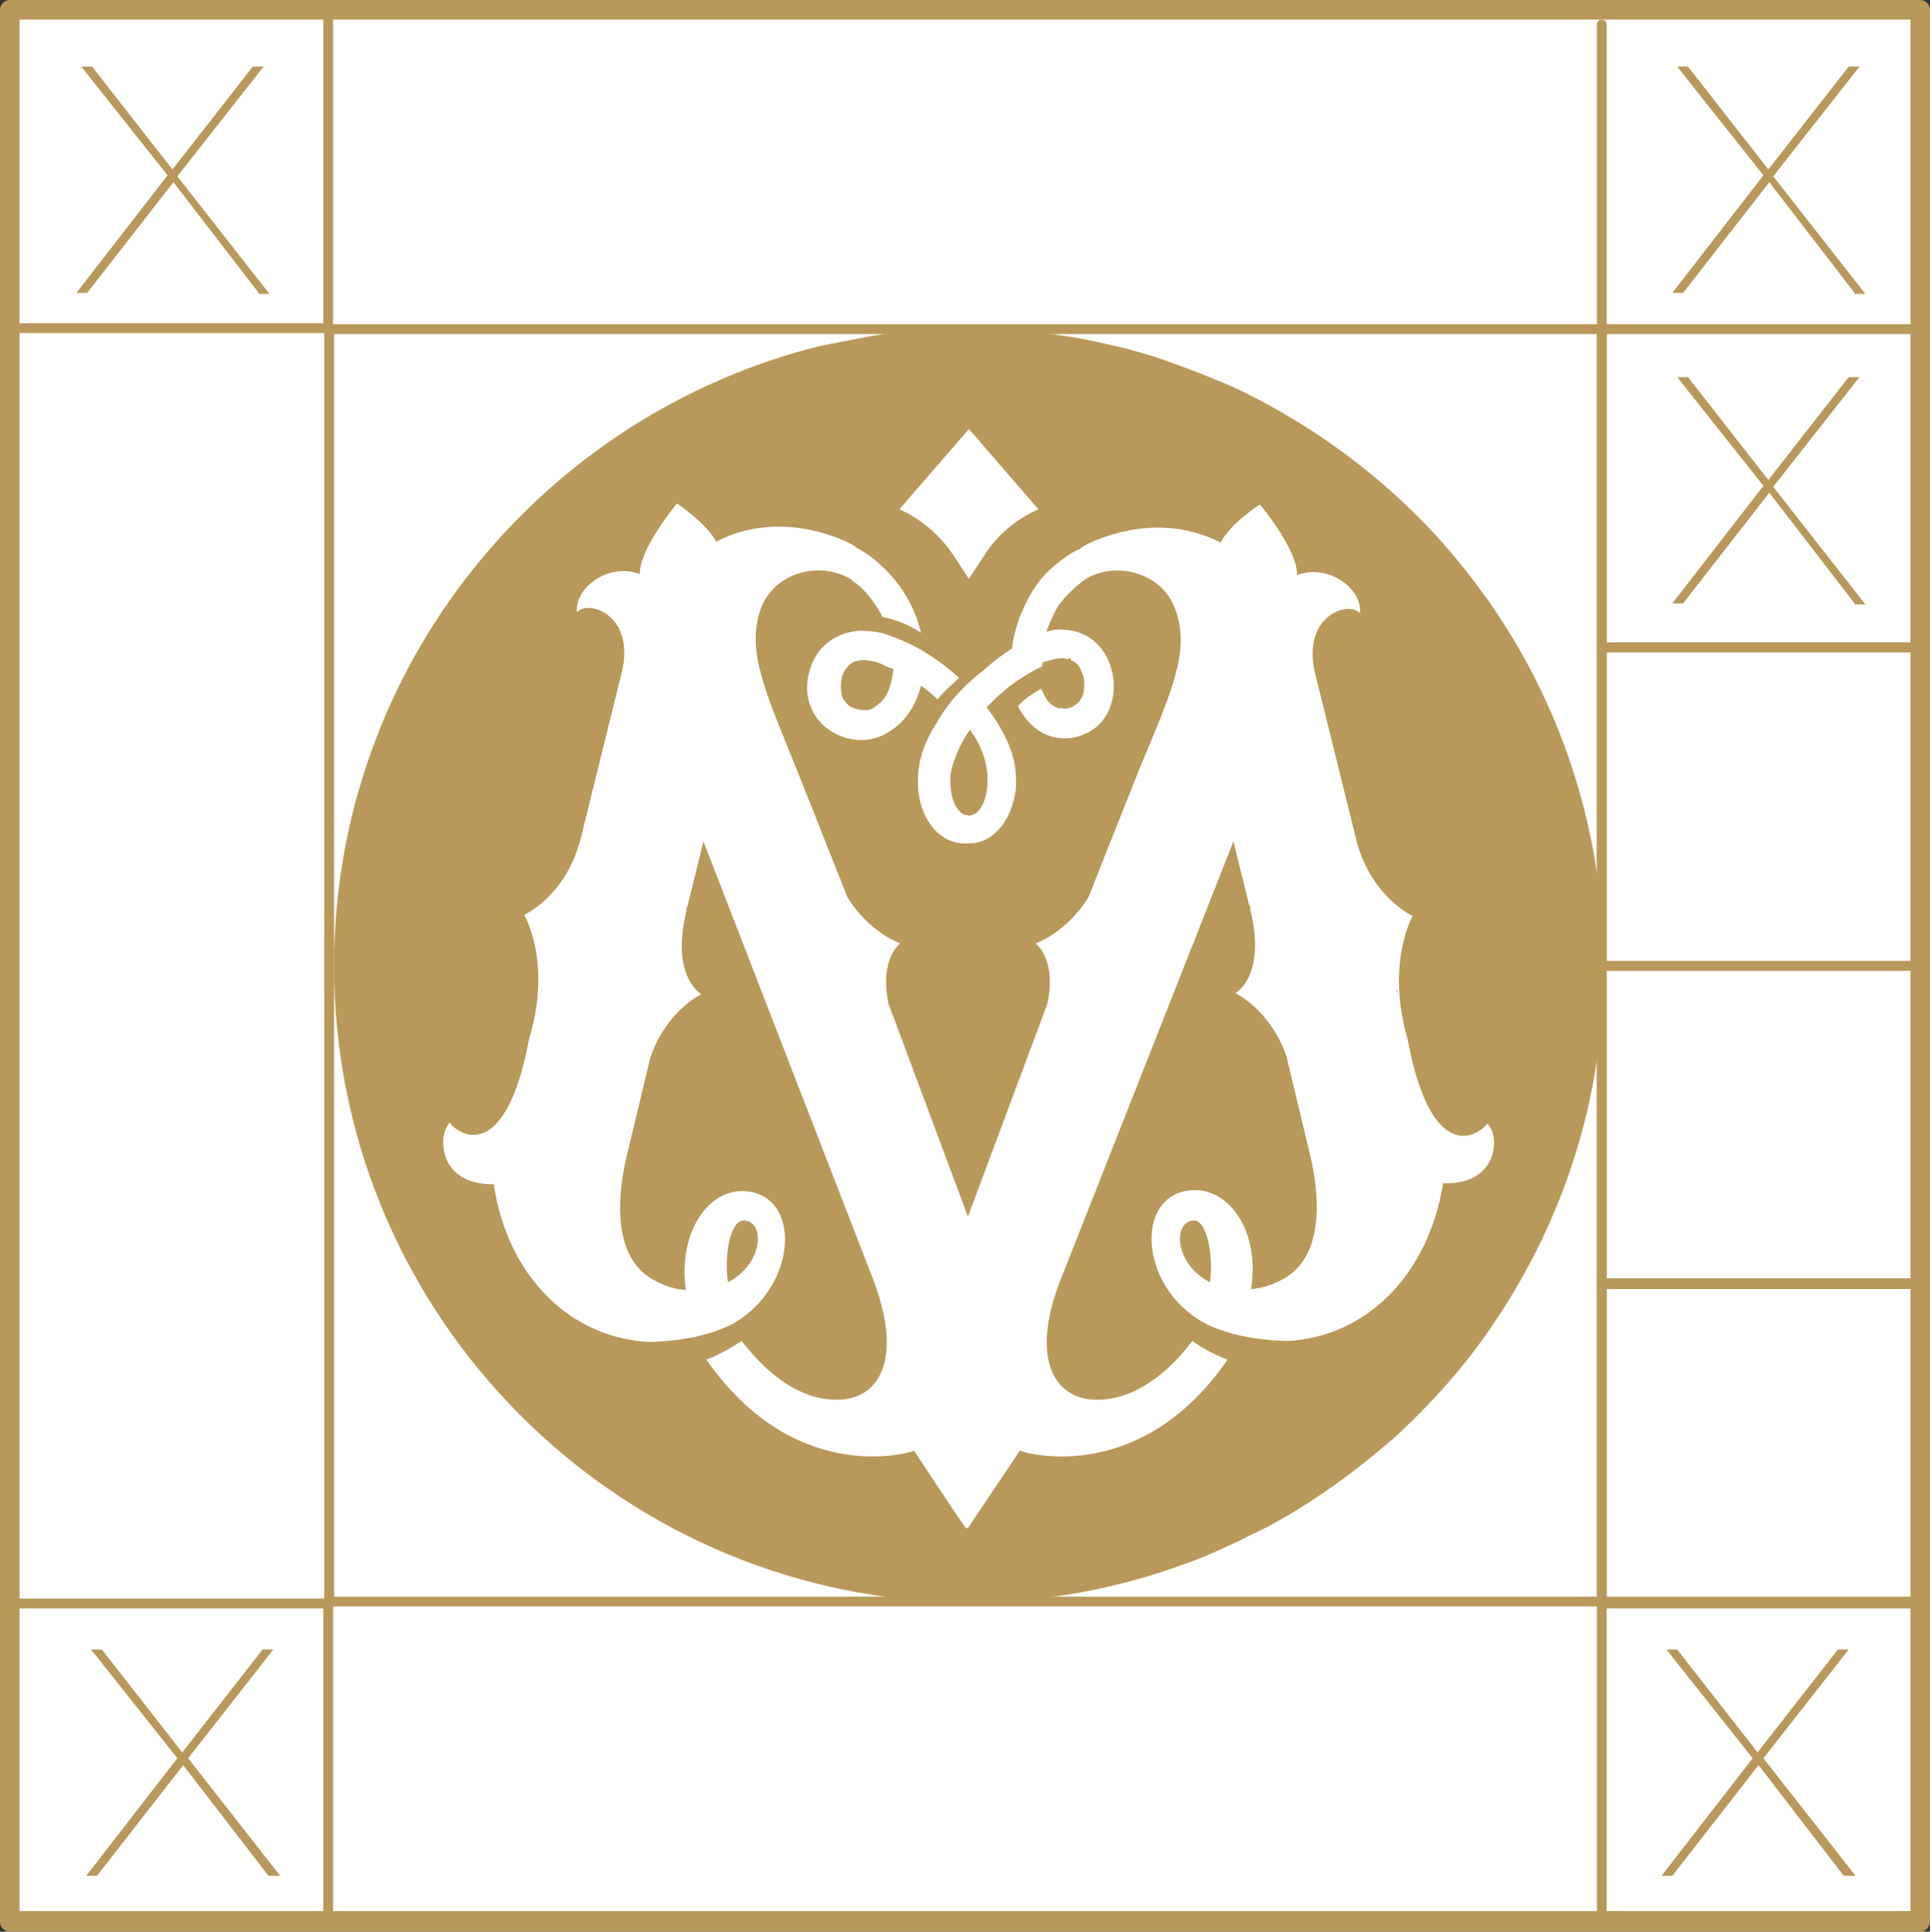 <?xml version="1.0" encoding="UTF-8"?> <!-- Generator: Adobe Illustrator 21.1.0, SVG Export Plug-In . SVG Version: 6.00 Build 0) --> <svg xmlns="http://www.w3.org/2000/svg" xmlns:xlink="http://www.w3.org/1999/xlink" id="Layer_1" x="0px" y="0px" viewBox="0 0 197 197.2" style="enable-background:new 0 0 197 197.2;" xml:space="preserve"><rect x="0" y="0" width="197" height="197.2" fill="#333333" stroke="none"/> <style type="text/css"> .st0{fill:#FFFFFF;} .st1{fill:#B9985B;} </style> <g> <g> <rect x="1" y="1" class="st0" width="195" height="195.1"></rect> </g> <g> <g> <path class="st0" d="M146.7,54.9c1.6,1.8,3.2,3.7,4.6,5.7C149.9,58.6,148.4,56.7,146.7,54.9z"></path> </g> <g> <path class="st0" d="M142.4,146.6c3.8-3.5,7.3-7.4,10.2-11.8C149.7,139.1,146.3,143.1,142.4,146.6z"></path> </g> <g> <path class="st0" d="M123.3,38.5c1.3,0.5,2.5,1.1,3.7,1.6C125.8,39.5,124.5,39,123.3,38.5z"></path> </g> <g> <path class="st0" d="M127,157.1c-1.9,0.9-3.8,1.7-5.8,2.5C123.1,158.8,125.1,158,127,157.1z"></path> </g> <g> <path class="st0" d="M142.4,146.6c-3.8,3.5-8.1,6.5-12.7,9C134.3,153.1,138.6,150.1,142.4,146.6z"></path> </g> <g> <path class="st0" d="M88.5,34.5c2.3-0.4,4.7-0.7,7.1-0.8C93.2,33.8,90.8,34.1,88.5,34.5z"></path> </g> <g> <path class="st0" d="M34.1,98.6c0-30.6,21.3-56.3,49.8-63.1C55.4,42.3,34.1,68,34.1,98.6c0,34.6,27.2,63,61.4,64.9 C61.4,161.6,34.1,133.2,34.1,98.6z"></path> </g> <g> <path class="st0" d="M143.8,106.1c-2.4-7.9,0.5-12.7,0.5-12.7s-4.1-1.8-5.7-7.5l-4.3-17.4c-1.3-5.8,3.5-7.3,4.6-6 c0.3-2.4-3.1-5.1-6.4-3.9c0-2.7-3.8-7.2-3.8-7.2s-3.1,2.1-4,3.9c-6-3.1-11.9-0.7-13.7,0.2c-0.2,0.1-0.4,0.2-0.6,0.4c0,0,0,0,0,0 c0,0,0,0,0,0c-0.1,0-0.1,0.1-0.2,0.1c-0.8,0.5-1.6,1-2.4,1.6c-1.3,1.2-2.4,2.6-3.1,4.1c-0.1,0.2-0.2,0.5-0.3,0.7 c0,0.1-0.1,0.1-0.1,0.2c-0.6,1.3-0.8,2.5-0.9,3.5c-0.2,0.1-0.4,0.3-0.6,0.4c0,0,0,0,0,0c-0.9,0.6-1.7,1.3-2.4,1.9 c-1.3,1-3.2,2.9-4.7,5.3c-1.1,1.7-1.9,3.6-1.9,5.7c0,0.4,0,0.6,0,0.9c0.4,3.7,2.6,5.7,4.7,5.7c0,0,0.1,0,0.1,0c0.1,0,0.1,0,0.2,0 c0.1,0,0.1,0,0.2,0c0,0,0.1,0,0.1,0c2.2,0,4.4-2,4.7-5.7c0-0.3,0-0.6,0-0.9c0-2.7-1.4-5.3-3-7.3c0.5-0.5,1-1,1.6-1.5 c0.2-0.2,0.5-0.4,0.8-0.7c0.1-0.1,0.2-0.2,0.3-0.2c0,0,0,0,0,0c0.6-0.5,1.4-1,2.4-1.5l0,0c0.1-0.1,0.2-0.1,0.4-0.2 c0.1,0,0.1-0.1,0.2-0.1c0-0.1,0-0.2,0-0.3v0c0,0,0.1,0,0.1-0.1c0.7-0.3,1.4-0.4,2-0.4h0.1c0.1,0,0.3,0,0.4,0.1c0,0,0,0,0,0 c0.1,0,0.2,0,0.3-0.1c0,0.1,0,0.1,0,0.2l0,0c0.4,0.1,0.6,0.4,0.8,0.6c0.3,0.4,0.4,0.9,0.5,1.1c0.1,0.5,0.1,1,0,1.6 c-0.1,0.5-0.4,1-0.9,1.3c-0.4,0.2-0.9,0.3-1.3,0.3c-0.1,0-0.2,0-0.3,0c0,0,0,0,0,0c-0.2-0.1-0.3-0.1-0.5-0.2 c-0.3-0.2-0.5-0.4-0.7-0.6c-0.2-0.3-0.4-0.7-0.6-1.1c0,0,0-0.1,0-0.1c-0.9,0.5-1.8,1.1-2.4,1.8c0.6,1.1,1.3,2,2.3,2.6 c1.6,1,3.4,1,5,0c2-1.2,2.9-3.7,2.3-6.2c-0.6-2.5-2.5-4.1-4.8-4.2c-0.7,0-1.3,0.1-1.9,0.2c0.2-0.8,0.5-1.5,0.9-2.1 c0.1-0.3,0.3-0.5,0.5-0.8c0.1-0.2,0.3-0.4,0.4-0.5c0.3-0.3,0.5-0.6,0.9-0.9c0.7-0.6,1.3-1,1.7-1.3c3.2-1.6,7.6-0.2,8.8,3.4 c1.4,4.2-0.5,8.3-3.7,16.2l-5.2,13.1c-2.3,3.7-5.4,4.7-5.4,4.7s2.2,1.6,1.2,6.2l-8.1,21.7l-8.1-21.7c-1-4.6,1.2-6.2,1.2-6.2 s-3.1-1-5.4-4.7l-5.2-13.1c-3.3-7.9-5.2-12-3.7-16.2c1.3-3.8,5.9-5.1,9.2-3.2c0.4,0.2,0.7,0.5,1,0.8c1,0.9,1.8,1.9,2.3,3.1 c0.6,0.1,2.2,0.5,3.9,1.6c-0.6-2.7-2-5.1-4.1-6.9c-0.8-0.7-1.6-1.3-2.5-1.8c-0.2-0.2-0.4-0.3-0.6-0.4c-1.8-0.9-7.7-3.3-13.7-0.2 c-0.9-1.9-4-3.9-4-3.9s-3.8,4.5-3.8,7.2c-3.3-1.2-6.7,1.5-6.4,3.9c1.1-1.3,5.9,0.2,4.6,6l-4.3,17.4c-1.6,5.7-5.7,7.5-5.7,7.5 s2.8,4.8,0.5,12.7c-2.4,12.8-7.2,9.8-8.1,8.5c-1.3,1.4-1,6.4,4.5,6.3c1.5,9.4,7.9,15.7,15.9,16.1c3.9-0.1,6.6-0.9,8.4-1.8 c7-3.8,7.2-13.6,1-13.6c-3.6,0-6.6,4.3-5.7,10.1c-1.5-0.1-2.7-0.7-3.4-1.1c-3.2-1.8-4.1-6.4-2.6-12.7l2.4-10 c1.7-4.8,5.2-6.4,5.2-6.4s-3.1-1.7-1.6-8.2L70,93c0-0.1,0-0.1,0-0.2v0c0,0,0,0,0,0c0,0,0,0,0,0c0-0.1,0-0.1,0-0.1 c0-0.1,0-0.2,0.1-0.2l1.6-6.5l17.5,44.4c3.3,8.1,1,12.6-3.6,12.6c-4.4,0-7.9-3.6-9.7-6c0,0,0,0,0,0c-1.3,0.9-2.5,1.5-3.6,1.9 c0,0,0,0,0,0c8.6,12.5,19.9,9.8,21.2,9.3c0,0,5.4,8.3,5.3,7.9c0,0,0,0,0.1,0c0,0,0.1,0,0.1,0l5.3-7.9c1.3,0.5,12.5,3.2,21.2-9.3 c0,0,0,0,0,0c-1.1-0.4-2.4-1.1-3.6-1.9c0,0,0,0,0,0c-1.8,2.3-5.2,6-9.7,6c-4.6,0-6.8-4.5-3.6-12.6L126,85.9l1.6,6.5 c0,0.1,0,0.1,0.1,0.2c0,0,0,0.1,0,0.1c0,0,0,0,0,0c0,0,0,0,0,0v0c0,0.1,0,0.1,0,0.2l0.1,0.3c1.5,6.5-1.6,8.2-1.6,8.2 s3.5,1.6,5.2,6.4l2.4,10c1.5,6.3,0.6,10.9-2.6,12.7c-0.7,0.4-1.9,1-3.4,1.1c0.8-5.8-2.2-10.1-5.7-10.1c-6.2,0-5.9,9.8,1,13.6 c1.8,0.9,4.5,1.7,8.4,1.8c8.1-0.4,14.5-6.7,15.9-16.1c5.6,0.1,5.8-4.9,4.5-6.3C151,115.8,146.1,118.9,143.8,106.1z M99.2,83.2 c-0.1,0-0.2,0-0.3,0.1c-0.1,0-0.2-0.1-0.3-0.1c-0.4,0-1.6-0.9-1.6-3.6c0-0.1,0-0.3,0-0.4c0.1-0.7,0.6-2.5,2.1-4.7 c0.8,1.2,1.8,3,1.8,5.1C100.8,82.3,99.6,83.2,99.2,83.2z M55.2,101.4c0,0.1-0.1,0.2-0.1,0.3c0.1-0.2,0.1-0.4,0.1-0.5 c0,0,0-0.1,0-0.2C55.2,101.2,55.2,101.4,55.2,101.4z M55.3,101L55.3,101c0,0,0-0.1,0-0.1C55.3,100.9,55.3,101,55.3,101z M75.9,124.6c2.2,0,2.1,4.4-1.6,6.3C73.9,128.3,74.5,124.6,75.9,124.6z M123.4,130.9c-3.7-1.9-3.8-6.3-1.6-6.3 C123.2,124.6,123.9,128.3,123.4,130.9z M142.5,100.9c0,0,0,0.1,0,0.2l0,0C142.5,101,142.5,100.9,142.5,100.9z M142.6,101.4 c0,0,0-0.2-0.1-0.4c0,0,0,0.1,0,0.2c0,0.2,0.1,0.3,0.1,0.5C142.7,101.6,142.7,101.5,142.6,101.4z"></path> </g> <g> <path class="st0" d="M153.7,64c6.3,10,10,21.9,10,34.5c0,13.4-4.1,25.9-11.1,36.2c7-10.4,11.1-22.8,11.1-36.2 C163.7,85.9,160,74,153.7,64z"></path> </g> <g> <path class="st0" d="M70,93c0-0.1,0-0.2,0.1-0.2C70.1,92.9,70.1,92.9,70,93L70,93z"></path> </g> <g> <path class="st0" d="M127.8,93c0-0.1,0-0.1-0.1-0.2C127.7,92.9,127.7,93,127.8,93L127.8,93z"></path> </g> <g> <path class="st0" d="M97.4,56.8l1.5,2.3v0l0,0v0v0l1.5-2.3c1.4-2.1,3.3-3.8,5.6-4.8l-7.1-8.2v0v0l0,0v0L91.8,52 C94.1,53,96.1,54.7,97.4,56.8z"></path> </g> <g> <path class="st0" d="M94.6,66.6c-1.2-0.8-2.9-1.5-4-1.9c-0.9-0.3-1.8-0.4-2.8-0.4c-2.5,0.1-4.5,1.7-5.2,4.2 c-0.6,2.6,0.4,5.1,2.5,6.2c1.7,0.9,3.8,0.9,5.5,0c1.7-0.9,2.9-2.6,3.4-4.8c0.6,0.5,1.2,1,1.7,1.4c0.8-0.9,1.7-1.7,2.2-2.2 C97,68.4,95.9,67.5,94.6,66.6C94.6,66.6,94.6,66.6,94.6,66.6z M90.5,70.5c-0.2,0.4-0.4,0.7-0.7,1c-0.2,0.3-0.5,0.5-0.8,0.6 c-0.2,0.1-0.4,0.2-0.5,0.2c0,0,0,0,0,0c-0.1,0-0.2,0-0.3,0c-0.5,0.1-1,0-1.4-0.3c-0.5-0.3-0.8-0.8-1-1.3c-0.1-0.5-0.1-1.1,0-1.6 c0.1-0.2,0.2-0.7,0.5-1.1c0.3-0.4,0.8-0.8,1.6-0.8h0.1c0.7,0,1.5,0.2,2.2,0.4c0.3,0.1,0.6,0.2,0.8,0.3C91,69,90.8,69.8,90.5,70.5 z"></path> </g> <g> <path class="st1" d="M97,79.2c0,0.1,0,0.2,0,0.4c0,2.8,1.2,3.6,1.6,3.6c0.1,0,0.2,0,0.3,0.1c0.1,0,0.2-0.1,0.3-0.1 c0.4,0,1.6-0.9,1.6-3.6c0-2.1-0.9-3.9-1.8-5.1C97.5,76.7,97.1,78.5,97,79.2z"></path> </g> <g> <path class="st1" d="M55.1,101.7c0-0.1,0.1-0.2,0.1-0.3c0,0,0-0.2,0.1-0.4c0,0,0,0.1,0,0.2C55.2,101.3,55.1,101.5,55.1,101.7z"></path> </g> <g> <path class="st1" d="M55.3,101c0,0,0-0.1,0-0.1C55.3,100.9,55.3,101,55.3,101L55.3,101z"></path> </g> <g> <path class="st1" d="M75.9,124.6c-1.4,0-2,3.7-1.6,6.3C78,129,78.1,124.6,75.9,124.6z"></path> </g> <g> <path class="st1" d="M121.9,124.6c-2.2,0-2.1,4.4,1.6,6.3C123.9,128.3,123.2,124.6,121.9,124.6z"></path> </g> <g> <path class="st1" d="M142.5,100.9c0,0,0,0.1,0,0.1l0,0C142.5,101,142.5,100.9,142.5,100.9z"></path> </g> <g> <path class="st1" d="M142.5,101c0,0.2,0.1,0.4,0.1,0.4c0,0.1,0.1,0.2,0.1,0.3c-0.1-0.2-0.1-0.4-0.1-0.5 C142.6,101.1,142.5,101.1,142.5,101z"></path> </g> <g> <path class="st1" d="M153.7,64c-0.8-1.2-1.5-2.4-2.4-3.5c-1.4-2-3-3.9-4.6-5.7c-5.6-6.1-12.3-11.1-19.8-14.8 c-1.2-0.6-2.5-1.1-3.7-1.6c-1.7-0.7-3.4-1.3-5.1-1.9c-1-0.3-2-0.6-3.1-0.9c-2.1-0.5-4.2-1-6.3-1.3c-3.2-0.5-6.5-0.8-9.9-0.8 c-1.1,0-2.2,0-3.3,0.1c-2.4,0.1-4.8,0.4-7.1,0.8c-1.5,0.3-3.1,0.6-4.6,0.9C55.4,42.3,34.1,68,34.1,98.6c0,34.6,27.2,63,61.4,64.9 c1.1,0.1,2.2,0.1,3.3,0.1c7.8,0,15.3-1.4,22.3-4c2-0.7,3.9-1.6,5.8-2.5c0.9-0.5,1.9-0.9,2.8-1.4c4.6-2.5,8.8-5.6,12.7-9 c3.8-3.5,7.3-7.4,10.2-11.8c7-10.4,11.1-22.8,11.1-36.2C163.7,85.9,160,74,153.7,64z M98.9,43.8L98.9,43.8L98.9,43.8L98.9,43.8 L98.9,43.8L106,52c-2.3,1-4.3,2.7-5.6,4.8l-1.5,2.3v0v0l0,0v0l-1.5-2.3c-1.4-2.1-3.3-3.8-5.6-4.8L98.9,43.8z M97.9,69.2 c-0.5,0.5-1.4,1.2-2.2,2.2c-0.5-0.5-1.1-1-1.7-1.4c-0.5,2.1-1.7,3.8-3.4,4.8c-1.7,1-3.7,1-5.5,0c-2.2-1.2-3.2-3.7-2.5-6.2 c0.6-2.5,2.7-4.1,5.2-4.2c1,0,1.9,0.1,2.8,0.4c1.1,0.4,2.8,1.1,4,1.9c0,0,0,0,0,0C95.9,67.5,97,68.4,97.9,69.2z M147.3,120.8 c-1.5,9.4-7.9,15.7-15.9,16.1c-3.9-0.1-6.6-0.9-8.4-1.8c-7-3.8-7.2-13.6-1-13.6c3.6,0,6.6,4.3,5.7,10.1c1.5-0.1,2.7-0.7,3.4-1.1 c3.2-1.8,4.1-6.4,2.6-12.7l-2.4-10c-1.7-4.8-5.2-6.4-5.2-6.4s3.1-1.7,1.6-8.2l-0.1-0.3c0-0.1,0-0.1,0-0.2v0c0,0,0,0,0,0 c0,0.1,0,0.1,0.1,0.2v0c0-0.1,0-0.2-0.1-0.2c0,0,0,0,0,0c0-0.1,0-0.1,0-0.1c0-0.1,0-0.2-0.1-0.2l-1.6-6.5l-17.5,44.4 c-3.3,8.1-1,12.6,3.6,12.6c4.4,0,7.9-3.6,9.7-6c0,0,0,0,0,0c1.3,0.9,2.5,1.5,3.6,1.9c0,0,0,0,0,0c-8.6,12.5-19.9,9.8-21.2,9.3 l-5.3,7.9c0,0,0,0-0.1,0c0,0-0.1,0-0.1,0c0.1,0.3-5.3-7.9-5.3-7.9c-1.3,0.5-12.5,3.2-21.2-9.3c0,0,0,0,0,0 c1.1-0.4,2.4-1.1,3.6-1.9c0,0,0,0,0,0c1.8,2.3,5.2,6,9.7,6c4.6,0,6.8-4.5,3.6-12.6L71.8,85.9l-1.6,6.5c0,0.1,0,0.1-0.1,0.2 c0,0,0,0.1,0,0.1c0,0,0,0,0,0c0,0.1,0,0.1-0.1,0.2v0c0-0.1,0-0.1,0.1-0.2c0,0,0,0,0,0v0c0,0.1,0,0.1,0,0.2L70,93.3 c-1.5,6.5,1.6,8.2,1.6,8.2s-3.5,1.6-5.2,6.4l-2.4,10c-1.5,6.3-0.6,10.9,2.6,12.7c0.7,0.4,1.9,1,3.4,1.1 c-0.8-5.8,2.2-10.1,5.7-10.1c6.2,0,5.9,9.8-1,13.6c-1.8,0.9-4.5,1.7-8.4,1.8c-8.1-0.4-14.5-6.7-15.9-16.1 c-5.6,0.1-5.8-4.9-4.5-6.3c0.9,1.3,5.7,4.3,8.1-8.5c2.4-7.9-0.5-12.7-0.5-12.7s4.1-1.8,5.7-7.5l4.3-17.4c1.3-5.8-3.5-7.3-4.6-6 c-0.3-2.4,3.1-5.1,6.4-3.9c0-2.7,3.8-7.2,3.8-7.2s3.1,2.1,4,3.9c6-3.1,11.9-0.7,13.7,0.2c0.2,0.1,0.4,0.2,0.6,0.4 c0.9,0.5,1.8,1.1,2.5,1.8c2.1,1.9,3.5,4.3,4.1,6.9c-1.6-1.1-3.3-1.5-3.9-1.6c-0.6-1.1-1.3-2.2-2.3-3.1c-0.3-0.3-0.7-0.5-1-0.8 c-3.3-1.9-7.9-0.6-9.2,3.2c-1.4,4.2,0.5,8.3,3.7,16.2l5.2,13.1c2.3,3.7,5.4,4.7,5.4,4.7s-2.2,1.6-1.2,6.2l8.1,21.7l8.1-21.7 c1-4.6-1.2-6.2-1.2-6.2s3.1-1,5.4-4.7l5.2-13.1c3.3-7.9,5.2-12,3.7-16.2c-1.2-3.6-5.6-5-8.8-3.4c-0.4,0.2-1.1,0.7-1.7,1.3 c-0.3,0.3-0.6,0.6-0.9,0.9c-0.1,0.2-0.3,0.4-0.4,0.5c-0.2,0.2-0.3,0.5-0.5,0.8c-0.3,0.6-0.6,1.3-0.9,2.1c0.6-0.2,1.3-0.3,1.9-0.2 c2.3,0.1,4.2,1.7,4.8,4.2c0.6,2.6-0.3,5.1-2.3,6.2c-1.6,0.9-3.5,0.9-5,0c-1-0.6-1.7-1.5-2.3-2.6c0.6-0.7,1.5-1.3,2.4-1.8 c0,0,0,0.1,0,0.1c0.2,0.4,0.4,0.8,0.6,1.1c0.2,0.3,0.5,0.5,0.7,0.6c0.2,0.1,0.3,0.2,0.5,0.2c0,0,0,0,0,0c0.1,0,0.2,0,0.3,0 c0.4,0.1,0.9,0,1.3-0.3c0.5-0.3,0.8-0.8,0.9-1.3c0.1-0.5,0.1-1.1,0-1.6c-0.1-0.2-0.2-0.7-0.5-1.1c-0.2-0.3-0.5-0.5-0.8-0.6l0,0 c0-0.1,0-0.1,0-0.2c-0.1,0-0.2,0-0.3,0.1c0,0,0,0,0,0c-0.1,0-0.3-0.1-0.4-0.1h-0.1c-0.7,0-1.3,0.2-2,0.4c0,0-0.1,0-0.1,0.1v0 c0,0.1,0,0.2,0,0.3c-0.1,0-0.1,0.1-0.2,0.1c-0.1,0.1-0.2,0.1-0.4,0.2l0,0c-0.9,0.5-1.7,1-2.4,1.5c0,0,0,0,0,0 c-0.1,0.1-0.2,0.2-0.3,0.2c-0.3,0.3-0.6,0.5-0.8,0.7c-0.6,0.5-1.1,1-1.6,1.5c1.5,2,3,4.5,3,7.3c0,0.4,0,0.6,0,0.9 c-0.4,3.7-2.6,5.7-4.7,5.7c0,0-0.1,0-0.1,0c-0.1,0-0.1,0-0.2,0c-0.1,0-0.1,0-0.2,0c0,0-0.1,0-0.1,0c-2.2,0-4.4-2-4.7-5.7 c0-0.3,0-0.6,0-0.9c0-2,0.8-4,1.9-5.7c1.4-2.5,3.4-4.3,4.7-5.3c0.7-0.6,1.5-1.3,2.4-1.9c0,0,0,0,0,0c0.2-0.1,0.4-0.3,0.6-0.4 c0.1-1,0.4-2.2,0.9-3.5c0-0.1,0.1-0.1,0.1-0.2c0.1-0.2,0.2-0.5,0.3-0.7c0.7-1.5,1.7-3,3.1-4.1c0.7-0.6,1.5-1.2,2.4-1.6 c0.1,0,0.1-0.1,0.2-0.1c0,0,0,0,0,0c0,0,0,0,0,0c0.2-0.2,0.4-0.3,0.6-0.4c1.8-0.9,7.7-3.3,13.7-0.2c0.9-1.9,4-3.9,4-3.9 s3.8,4.5,3.8,7.2c3.3-1.2,6.7,1.5,6.4,3.9c-1.1-1.3-5.9,0.2-4.6,6l4.3,17.4c1.6,5.7,5.7,7.5,5.7,7.5s-2.8,4.8-0.5,12.7 c2.4,12.8,7.2,9.8,8.1,8.5C153.2,116,152.9,121,147.3,120.8z"></path> </g> <g> <path class="st1" d="M88.1,67.4h-0.1c-0.8,0-1.3,0.4-1.6,0.8c-0.3,0.4-0.5,0.9-0.5,1.1c-0.1,0.5-0.1,1.1,0,1.6 c0.1,0.5,0.5,1,1,1.3c0.5,0.2,0.9,0.3,1.4,0.3c0.1,0,0.2,0,0.3,0c0,0,0,0,0,0c0.2-0.1,0.4-0.1,0.5-0.2c0.3-0.2,0.5-0.4,0.8-0.6 c0.3-0.3,0.5-0.6,0.7-1c0.3-0.7,0.5-1.5,0.6-2.4c-0.3-0.1-0.6-0.2-0.8-0.3C89.5,67.5,88.8,67.4,88.1,67.4z"></path> </g> </g> <g> <path class="st1" d="M163.7,34.1H33.5c-0.3,0-0.5-0.2-0.5-0.5s0.2-0.5,0.5-0.5h130.2c0.3,0,0.5,0.2,0.5,0.5S163.9,34.1,163.7,34.1 z"></path> </g> <g> <path class="st1" d="M163.7,164H33.5c-0.3,0-0.5-0.2-0.5-0.5s0.2-0.5,0.5-0.5h130.2c0.3,0,0.5,0.2,0.5,0.5S163.9,164,163.7,164z"></path> </g> <g> <path class="st1" d="M163.5,164.2c-0.3,0-0.5-0.2-0.5-0.5V2.5c0-0.3,0.2-0.5,0.5-0.5s0.5,0.2,0.5,0.5v161.2 C164,163.9,163.8,164.2,163.5,164.2z"></path> </g> <g> <path class="st1" d="M33.6,164.2c-0.3,0-0.5-0.2-0.5-0.5V33.5c0-0.3,0.2-0.5,0.5-0.5s0.5,0.2,0.5,0.5v130.2 C34.1,163.9,33.9,164.2,33.6,164.2z"></path> </g> <g> <path class="st1" d="M196,66.6h-32.5c-0.3,0-0.5-0.2-0.5-0.5V33.6c0-0.3,0.2-0.5,0.5-0.5H196c0.3,0,0.5,0.2,0.5,0.5v32.5 C196.5,66.4,196.3,66.6,196,66.6z M164,65.6h31.5V34.1H164V65.6z"></path> </g> <g> <path class="st1" d="M196,99.1h-32.5c-0.3,0-0.5-0.2-0.5-0.5V66.1c0-0.3,0.2-0.5,0.5-0.5H196c0.3,0,0.5,0.2,0.5,0.5v32.5 C196.5,98.9,196.3,99.1,196,99.1z M164,98.1h31.5V66.6H164V98.1z"></path> </g> <g> <path class="st1" d="M33.5,34H1c-0.3,0-0.5-0.2-0.5-0.5S0.7,33,1,33h32V1c0-0.3,0.2-0.5,0.5-0.5S34,0.7,34,1v32.5 C34,33.8,33.8,34,33.5,34z"></path> </g> <g> <path class="st1" d="M33.5,196.7c-0.3,0-0.5-0.2-0.5-0.5v-32H1c-0.3,0-0.5-0.2-0.5-0.5s0.2-0.5,0.5-0.5h32.5 c0.3,0,0.5,0.2,0.5,0.5v32.5C34,196.4,33.8,196.7,33.5,196.7z"></path> </g> <g> <path class="st1" d="M163.5,196.7c-0.3,0-0.5-0.2-0.5-0.5v-32.5c0-0.3,0.2-0.5,0.5-0.5H196c0.3,0,0.5,0.2,0.5,0.5 s-0.2,0.5-0.5,0.5h-32v32C164,196.4,163.8,196.7,163.5,196.7z"></path> </g> <g> <path class="st1" d="M196,131.6h-32.5c-0.3,0-0.5-0.2-0.5-0.5V98.6c0-0.3,0.2-0.5,0.5-0.5H196c0.3,0,0.5,0.2,0.5,0.5v32.5 C196.5,131.3,196.3,131.6,196,131.6z M164,130.6h31.5V99.1H164V130.6z"></path> </g> <g> <path class="st1" d="M196,164h-32.5c-0.3,0-0.5-0.2-0.5-0.5v-32.5c0-0.3,0.2-0.5,0.5-0.5H196c0.3,0,0.5,0.2,0.5,0.5v32.5 C196.5,163.8,196.3,164,196,164z M164,163h31.5v-31.5H164V163z"></path> </g> <g> <g> <path class="st1" d="M189.3,61.6l-8.7-11.3l-8.8,11.3h-1.1l9.3-12l-8.8-11.1h1.1l8.2,10.5l8.2-10.5h1.1L181,49.7l9.4,12H189.3z"></path> </g> </g> <g> <g> <path class="st1" d="M189.3,29.9l-8.7-11.3l-8.8,11.3h-1.1l9.3-12l-8.8-11.1h1.1l8.2,10.5l8.2-10.5h1.1L181,18l9.4,12H189.3z"></path> </g> </g> <g> <g> <path class="st1" d="M26.4,29.9l-8.7-11.3L8.9,29.9H7.8l9.3-12L8.3,6.8h1.1l8.2,10.5l8.2-10.5h1.1L18.1,18l9.4,12H26.4z"></path> </g> </g> <g> <g> <path class="st1" d="M27.4,191.5l-8.7-11.3l-8.8,11.3H8.8l9.3-12l-8.8-11.1h1.1l8.2,10.5l8.2-10.5h1.1l-8.7,11.1l9.4,12H27.4z"></path> </g> </g> <g> <g> <path class="st1" d="M188.2,191.5l-8.7-11.3l-8.8,11.3h-1.1l9.3-12l-8.8-11.1h1.1l8.2,10.5l8.2-10.5h1.1l-8.7,11.1l9.4,12H188.2z "></path> </g> </g> <g> <path class="st1" d="M196,197.2H1c-0.6,0-1-0.5-1-1V1c0-0.6,0.5-1,1-1h195c0.6,0,1,0.5,1,1v195.1C197,196.7,196.6,197.2,196,197.2 z M2,195.1h193V2H2V195.1z"></path> </g> </g> </svg> 